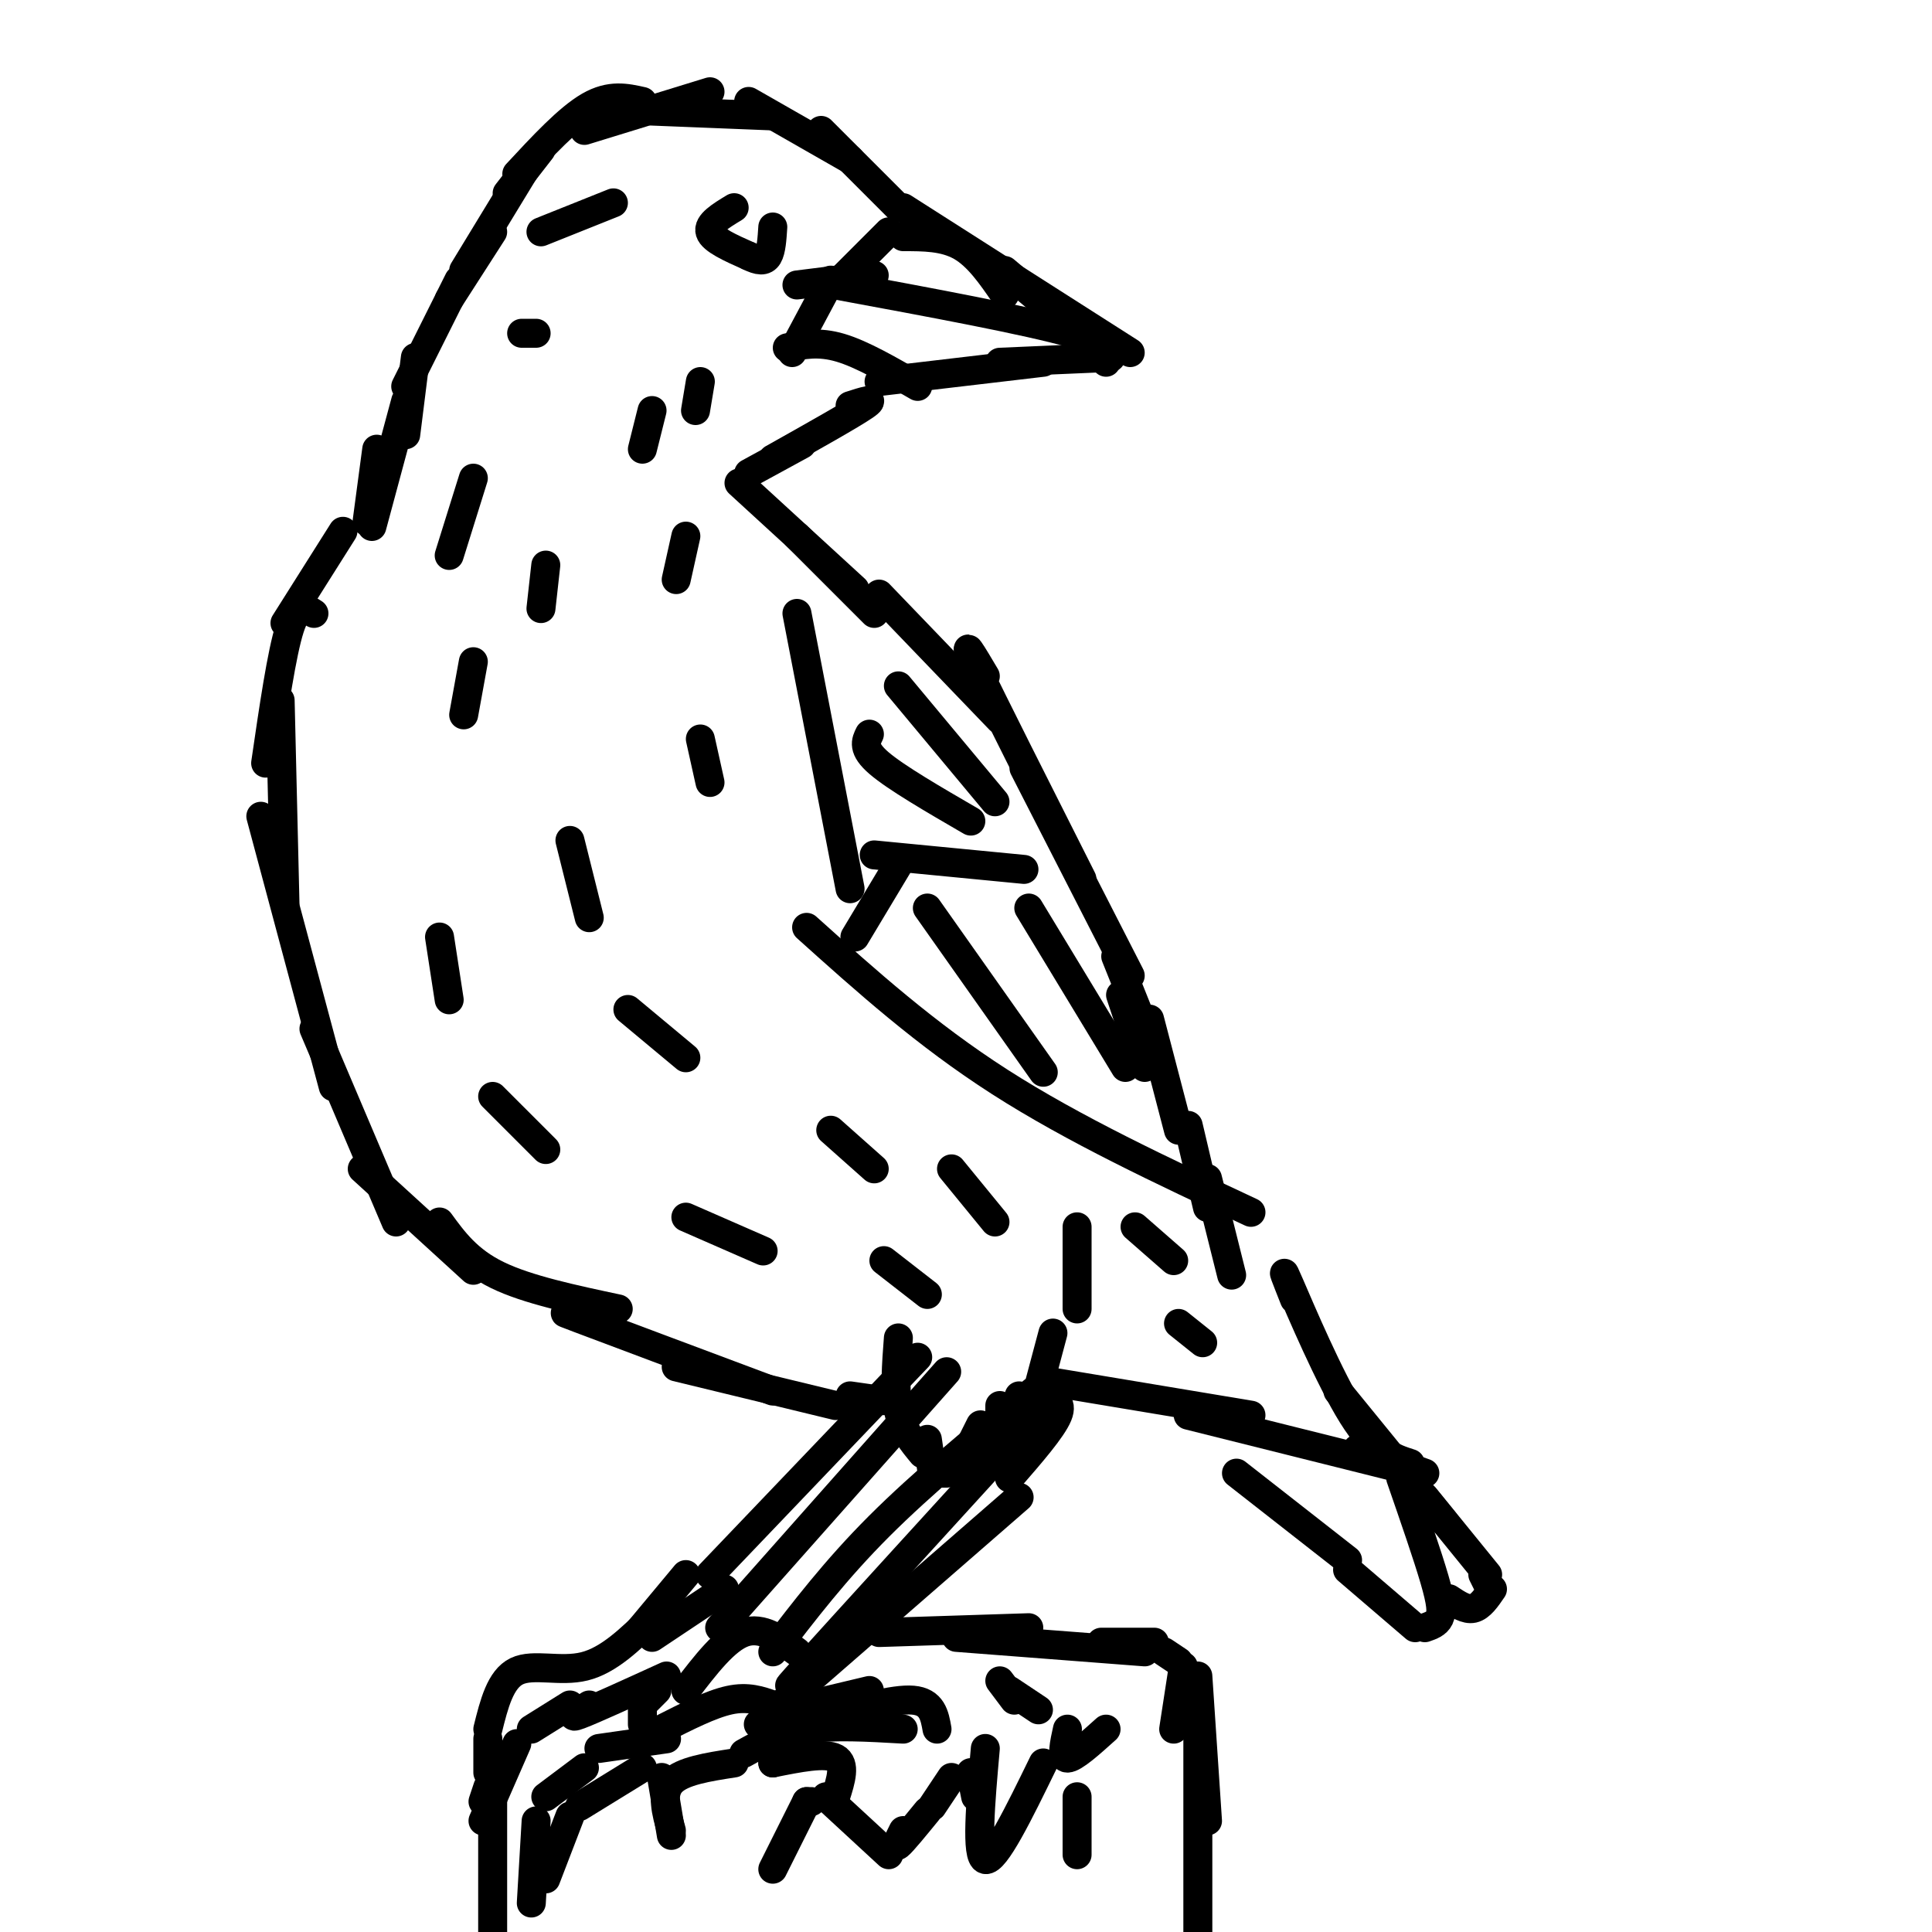 <svg viewBox='0 0 400 400' version='1.1' xmlns='http://www.w3.org/2000/svg' xmlns:xlink='http://www.w3.org/1999/xlink'><g fill='none' stroke='#000000' stroke-width='6' stroke-linecap='round' stroke-linejoin='round'><path d='M152,43c-2.750,1.667 -5.500,3.333 -5,5c0.500,1.667 4.250,3.333 8,5'/><path d='M155,53c2.089,1.044 3.311,1.156 4,0c0.689,-1.156 0.844,-3.578 1,-6'/><path d='M165,59c0.000,0.000 16.000,-2.000 16,-2'/><path d='M174,58c0.000,0.000 10.000,-10.000 10,-10'/><path d='M187,49c4.250,0.000 8.500,0.000 12,2c3.500,2.000 6.250,6.000 9,10'/><path d='M208,56c0.000,0.000 19.000,16.000 19,16'/><path d='M187,43c0.000,0.000 47.000,30.000 47,30'/><path d='M173,59c19.833,3.667 39.667,7.333 49,10c9.333,2.667 8.167,4.333 7,6'/><path d='M172,58c0.000,0.000 -8.000,15.000 -8,15'/><path d='M163,72c3.250,-0.667 6.500,-1.333 11,0c4.500,1.333 10.250,4.667 16,8'/><path d='M182,79c0.000,0.000 34.000,-4.000 34,-4'/><path d='M207,75c0.000,0.000 23.000,-1.000 23,-1'/><path d='M176,84c2.833,-0.917 5.667,-1.833 3,0c-2.667,1.833 -10.833,6.417 -19,11'/><path d='M166,92c0.000,0.000 -11.000,6.000 -11,6'/><path d='M153,100c0.000,0.000 24.000,22.000 24,22'/><path d='M165,111c0.000,0.000 16.000,16.000 16,16'/><path d='M182,123c0.000,0.000 25.000,26.000 25,26'/><path d='M204,140c-2.667,-4.500 -5.333,-9.000 -2,-2c3.333,7.000 12.667,25.500 22,44'/><path d='M212,159c0.000,0.000 22.000,43.000 22,43'/><path d='M231,198c0.000,0.000 8.000,20.000 8,20'/><path d='M238,211c0.000,0.000 6.000,23.000 6,23'/><path d='M246,233c0.000,0.000 4.000,17.000 4,17'/><path d='M250,244c0.000,0.000 5.000,20.000 5,20'/><path d='M167,192c12.333,11.083 24.667,22.167 40,32c15.333,9.833 33.667,18.417 52,27'/><path d='M177,194c0.000,0.000 9.000,-15.000 9,-15'/><path d='M181,177c0.000,0.000 31.000,3.000 31,3'/><path d='M165,127c0.000,0.000 11.000,57.000 11,57'/><path d='M180,152c-0.750,1.500 -1.500,3.000 2,6c3.500,3.000 11.250,7.500 19,12'/><path d='M186,142c0.000,0.000 20.000,24.000 20,24'/><path d='M192,188c0.000,0.000 24.000,34.000 24,34'/><path d='M213,188c0.000,0.000 20.000,33.000 20,33'/><path d='M232,206c0.000,0.000 5.000,15.000 5,15'/><path d='M186,43c0.000,0.000 -16.000,-16.000 -16,-16'/><path d='M176,33c0.000,0.000 -21.000,-12.000 -21,-12'/><path d='M160,24c0.000,0.000 -25.000,-1.000 -25,-1'/><path d='M147,19c0.000,0.000 -26.000,8.000 -26,8'/><path d='M133,21c-3.333,-0.750 -6.667,-1.500 -11,1c-4.333,2.500 -9.667,8.250 -15,14'/><path d='M112,31c0.000,0.000 -7.000,9.000 -7,9'/><path d='M110,33c0.000,0.000 -14.000,23.000 -14,23'/><path d='M102,48c0.000,0.000 -9.000,14.000 -9,14'/><path d='M95,58c0.000,0.000 -11.000,22.000 -11,22'/><path d='M86,74c0.000,0.000 -2.000,16.000 -2,16'/><path d='M84,83c0.000,0.000 -7.000,26.000 -7,26'/><path d='M78,93c0.000,0.000 -2.000,15.000 -2,15'/><path d='M112,48c0.000,0.000 15.000,-6.000 15,-6'/><path d='M71,110c0.000,0.000 -12.000,19.000 -12,19'/><path d='M65,127c-1.667,-1.083 -3.333,-2.167 -5,3c-1.667,5.167 -3.333,16.583 -5,28'/><path d='M58,145c0.000,0.000 1.000,42.000 1,42'/><path d='M54,169c0.000,0.000 15.000,56.000 15,56'/><path d='M65,213c0.000,0.000 17.000,40.000 17,40'/><path d='M75,242c0.000,0.000 23.000,21.000 23,21'/><path d='M91,253c2.917,4.000 5.833,8.000 12,11c6.167,3.000 15.583,5.000 25,7'/><path d='M123,274c-4.583,-1.667 -9.167,-3.333 -3,-1c6.167,2.333 23.083,8.667 40,15'/><path d='M140,283c0.000,0.000 33.000,8.000 33,8'/><path d='M176,289c0.000,0.000 7.000,1.000 7,1'/><path d='M186,277c-0.417,5.500 -0.833,11.000 0,15c0.833,4.000 2.917,6.500 5,9'/><path d='M192,298c0.000,0.000 1.000,7.000 1,7'/><path d='M193,305c0.000,0.000 3.000,0.000 3,0'/><path d='M198,305c0.000,0.000 5.000,-10.000 5,-10'/><path d='M207,291c0.000,0.000 0.000,9.000 0,9'/><path d='M210,298c0.000,0.000 1.000,-9.000 1,-9'/><path d='M214,291c0.000,0.000 4.000,-15.000 4,-15'/><path d='M223,254c0.000,0.000 0.000,17.000 0,17'/><path d='M235,254c0.000,0.000 8.000,7.000 8,7'/><path d='M217,286c0.000,0.000 42.000,7.000 42,7'/><path d='M246,293c0.000,0.000 44.000,11.000 44,11'/><path d='M281,300c0.000,0.000 14.000,5.000 14,5'/><path d='M268,269c-1.600,-4.044 -3.200,-8.089 -1,-3c2.200,5.089 8.200,19.311 13,27c4.800,7.689 8.400,8.844 12,10'/><path d='M277,288c0.000,0.000 22.000,27.000 22,27'/><path d='M295,310c0.000,0.000 13.000,16.000 13,16'/><path d='M307,326c0.000,0.000 1.000,2.000 1,2'/><path d='M290,306c2.778,8.022 5.556,16.044 7,21c1.444,4.956 1.556,6.844 1,8c-0.556,1.156 -1.778,1.578 -3,2'/><path d='M293,337c0.000,0.000 -14.000,-12.000 -14,-12'/><path d='M279,323c0.000,0.000 -23.000,-18.000 -23,-18'/><path d='M300,331c1.750,1.167 3.500,2.333 5,2c1.500,-0.333 2.750,-2.167 4,-4'/><path d='M157,357c0.000,0.000 54.000,-47.000 54,-47'/><path d='M160,342c6.500,-8.500 13.000,-17.000 22,-26c9.000,-9.000 20.500,-18.500 32,-28'/><path d='M149,337c0.000,0.000 47.000,-53.000 47,-53'/><path d='M147,326c0.000,0.000 43.000,-45.000 43,-45'/><path d='M172,340c-6.333,6.750 -12.667,13.500 -5,5c7.667,-8.500 29.333,-32.250 51,-56'/><path d='M209,306c4.417,-5.083 8.833,-10.167 10,-13c1.167,-2.833 -0.917,-3.417 -3,-4'/><path d='M159,355c0.000,0.000 21.000,-5.000 21,-5'/><path d='M170,356c7.500,-2.167 15.000,-4.333 19,-4c4.000,0.333 4.500,3.167 5,6'/><path d='M154,363c3.750,-2.083 7.500,-4.167 13,-5c5.500,-0.833 12.750,-0.417 20,0'/><path d='M152,365c-5.417,0.833 -10.833,1.667 -13,4c-2.167,2.333 -1.083,6.167 0,10'/><path d='M139,380c0.000,0.000 -2.000,-12.000 -2,-12'/><path d='M133,366c0.000,0.000 -13.000,8.000 -13,8'/><path d='M118,376c0.000,0.000 -5.000,13.000 -5,13'/><path d='M110,394c0.000,0.000 1.000,-17.000 1,-17'/><path d='M113,372c0.000,0.000 8.000,-6.000 8,-6'/><path d='M124,362c0.000,0.000 14.000,-2.000 14,-2'/><path d='M137,358c5.083,-2.583 10.167,-5.167 14,-6c3.833,-0.833 6.417,0.083 9,1'/><path d='M150,329c0.000,0.000 -15.000,10.000 -15,10'/><path d='M142,326c0.000,0.000 -10.000,12.000 -10,12'/><path d='M135,335c-4.489,4.378 -8.978,8.756 -14,10c-5.022,1.244 -10.578,-0.644 -14,1c-3.422,1.644 -4.711,6.822 -6,12'/><path d='M101,360c0.000,0.000 0.000,7.000 0,7'/><path d='M101,370c0.000,0.000 -1.000,3.000 -1,3'/><path d='M100,377c0.000,0.000 7.000,-16.000 7,-16'/><path d='M110,358c0.000,0.000 8.000,-5.000 8,-5'/><path d='M122,353c-2.333,1.500 -4.667,3.000 -2,2c2.667,-1.000 10.333,-4.500 18,-8'/><path d='M136,350c0.000,0.000 -3.000,3.000 -3,3'/><path d='M133,353c0.000,0.000 0.000,4.000 0,4'/><path d='M142,350c4.083,-5.333 8.167,-10.667 12,-12c3.833,-1.333 7.417,1.333 11,4'/><path d='M182,338c0.000,0.000 31.000,-1.000 31,-1'/><path d='M198,339c0.000,0.000 39.000,3.000 39,3'/><path d='M228,340c0.000,0.000 11.000,0.000 11,0'/><path d='M241,342c0.000,0.000 3.000,2.000 3,2'/><path d='M245,345c0.000,0.000 -2.000,13.000 -2,13'/><path d='M248,347c0.000,0.000 2.000,30.000 2,30'/><path d='M248,357c0.000,0.000 0.000,48.000 0,48'/><path d='M102,373c0.000,0.000 0.000,31.000 0,31'/><path d='M160,387c0.000,0.000 7.000,-14.000 7,-14'/><path d='M167,373c0.000,0.000 1.000,0.000 1,0'/><path d='M171,372c0.000,0.000 13.000,12.000 13,12'/><path d='M187,379c-0.917,1.833 -1.833,3.667 -1,3c0.833,-0.667 3.417,-3.833 6,-7'/><path d='M193,374c0.000,0.000 4.000,-6.000 4,-6'/><path d='M202,372c0.000,0.000 -1.000,-5.000 -1,-5'/><path d='M204,362c-1.000,11.250 -2.000,22.500 0,23c2.000,0.500 7.000,-9.750 12,-20'/><path d='M221,358c-0.667,3.000 -1.333,6.000 0,6c1.333,0.000 4.667,-3.000 8,-6'/><path d='M215,354c0.000,0.000 -6.000,-4.000 -6,-4'/><path d='M207,348c0.000,0.000 3.000,4.000 3,4'/><path d='M173,372c1.083,-3.417 2.167,-6.833 0,-8c-2.167,-1.167 -7.583,-0.083 -13,1'/><path d='M160,364c0.000,0.000 0.000,1.000 0,1'/><path d='M223,372c0.000,0.000 0.000,12.000 0,12'/><path d='M108,69c0.000,0.000 3.000,0.000 3,0'/><path d='M135,85c0.000,0.000 -2.000,8.000 -2,8'/><path d='M145,79c0.000,0.000 -1.000,6.000 -1,6'/><path d='M113,117c0.000,0.000 -1.000,9.000 -1,9'/><path d='M98,137c0.000,0.000 -2.000,11.000 -2,11'/><path d='M142,111c0.000,0.000 -2.000,9.000 -2,9'/><path d='M98,99c0.000,0.000 -5.000,16.000 -5,16'/><path d='M91,194c0.000,0.000 2.000,13.000 2,13'/><path d='M102,227c0.000,0.000 11.000,11.000 11,11'/><path d='M118,174c0.000,0.000 4.000,16.000 4,16'/><path d='M145,153c0.000,0.000 2.000,9.000 2,9'/><path d='M130,209c0.000,0.000 12.000,10.000 12,10'/><path d='M142,252c0.000,0.000 16.000,7.000 16,7'/><path d='M172,234c0.000,0.000 9.000,8.000 9,8'/><path d='M183,261c0.000,0.000 9.000,7.000 9,7'/><path d='M244,274c0.000,0.000 5.000,4.000 5,4'/><path d='M197,242c0.000,0.000 9.000,11.000 9,11'/></g>
</svg>